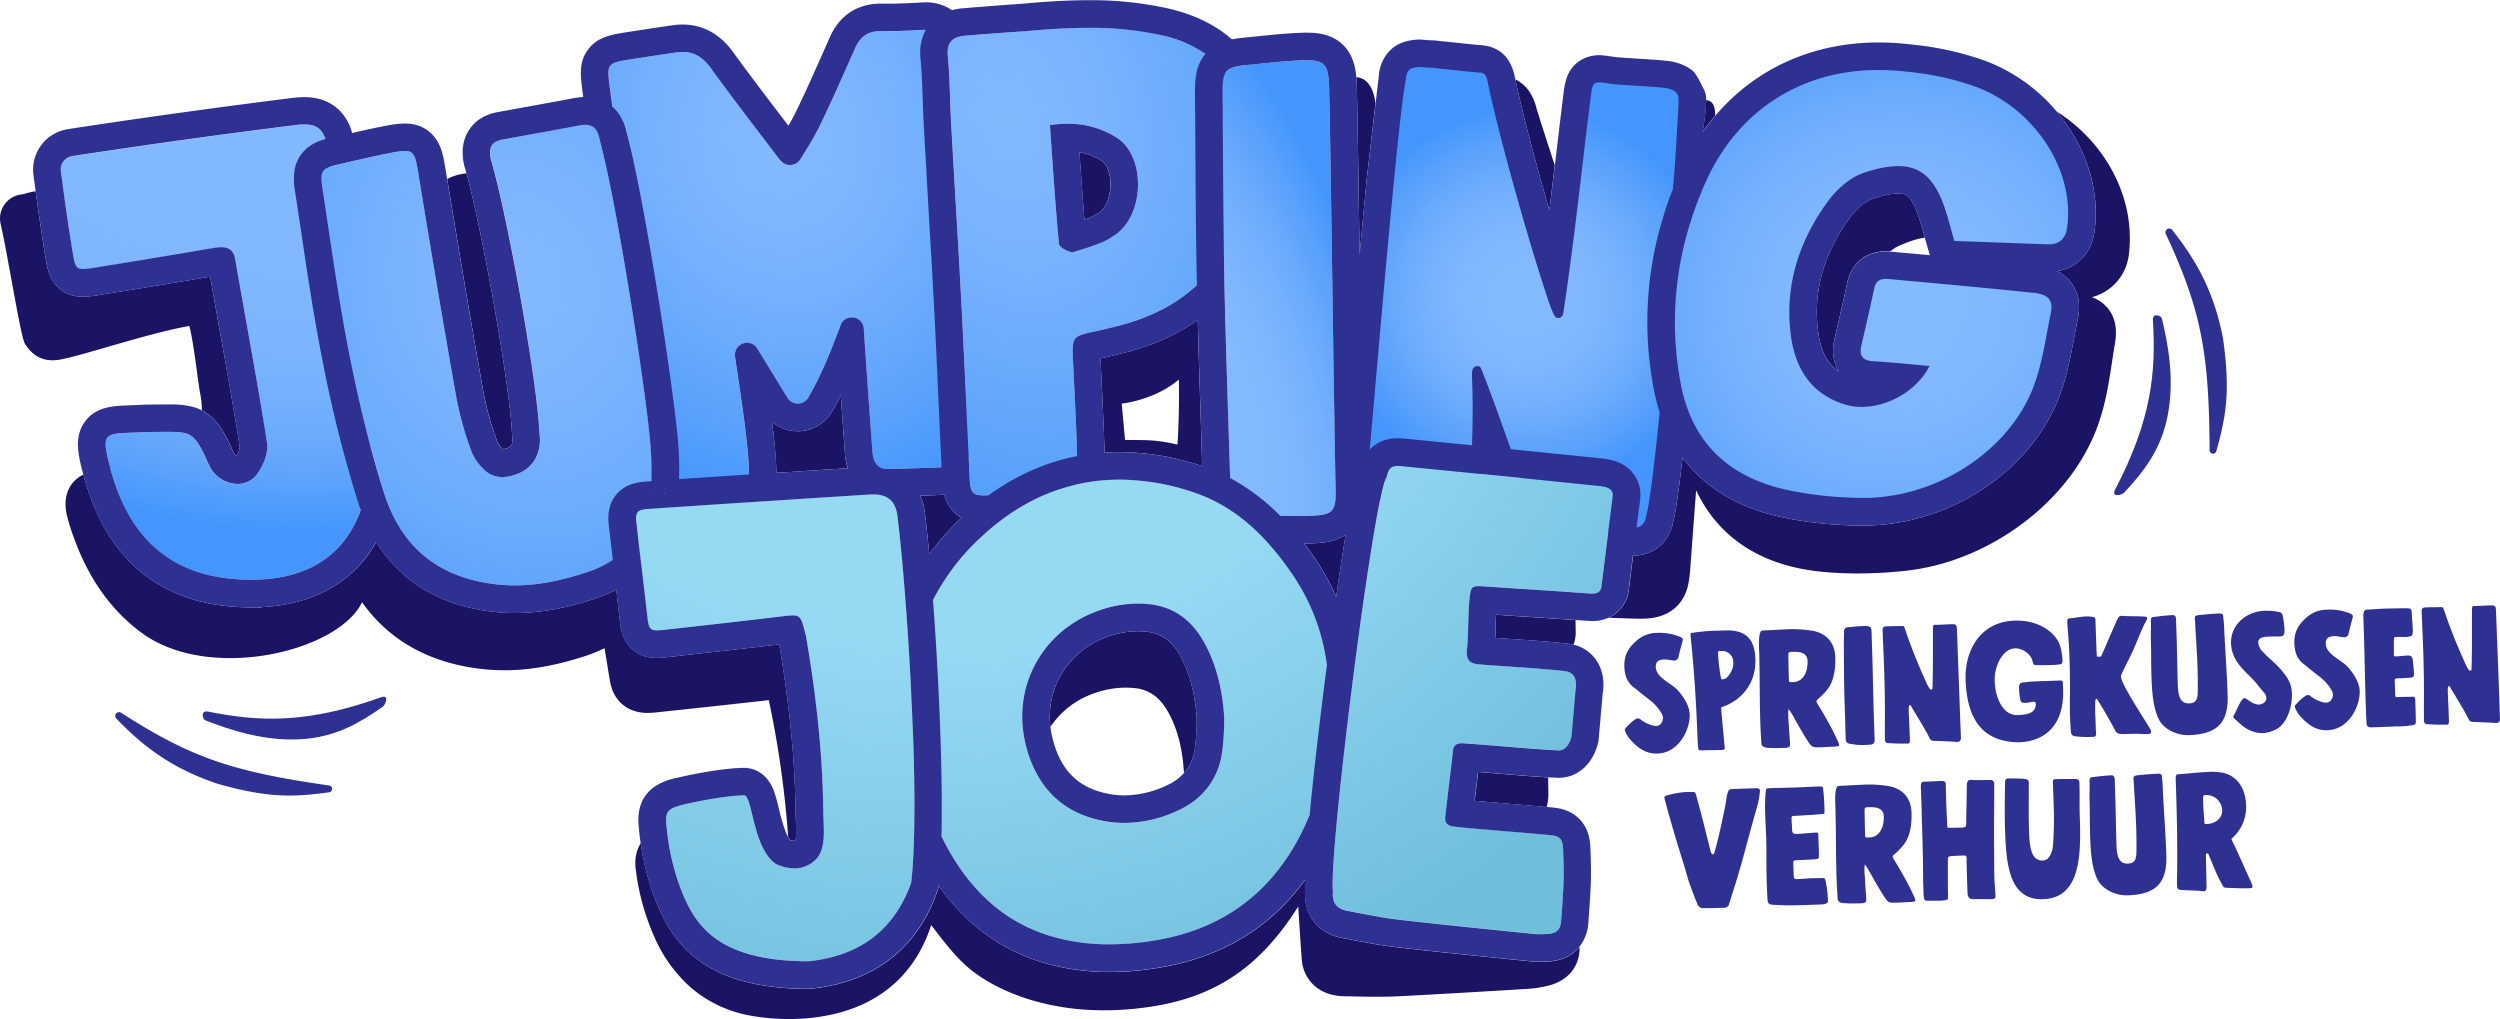 <svg xmlns="http://www.w3.org/2000/svg" xmlns:xlink="http://www.w3.org/1999/xlink" width="195px" height="79.5px" viewBox="0 0 1161.76 473.45"><defs><style>.cls-1{fill:#1b1464;}.cls-2{fill:url(#Light_blue_gradient);}.cls-3{fill:url(#radial-gradient);}.cls-4{fill:url(#radial-gradient-2);}.cls-5{fill:url(#radial-gradient-3);}.cls-6{fill:url(#radial-gradient-4);}.cls-7{fill:url(#radial-gradient-5);}.cls-8{fill:url(#radial-gradient-6);}.cls-9{fill:url(#radial-gradient-7);}.cls-10{fill:url(#radial-gradient-8);}.cls-11{fill:url(#radial-gradient-9);}.cls-12{fill:#2e3192;}</style><radialGradient id="Light_blue_gradient" cx="140.89" cy="-68.04" r="314.69" gradientUnits="userSpaceOnUse"><stop offset="0.2" stop-color="#83b9fd"/><stop offset="0.6" stop-color="#81b8fd"/><stop offset="0.74" stop-color="#7ab4fd"/><stop offset="0.84" stop-color="#6fadfd"/><stop offset="0.92" stop-color="#5ea4fc"/><stop offset="0.99" stop-color="#4898fc"/><stop offset="1" stop-color="#4596fc"/></radialGradient><radialGradient id="radial-gradient" cx="364.27" cy="64.23" r="175.61" gradientTransform="matrix(0.24, 0.97, -0.83, 0.21, 328.14, -302.35)" gradientUnits="userSpaceOnUse"><stop offset="0" stop-color="#83b9fd"/><stop offset="0.23" stop-color="#7eb6fd"/><stop offset="0.52" stop-color="#6eadfd"/><stop offset="0.84" stop-color="#559ffc"/><stop offset="1" stop-color="#4596fc"/></radialGradient><radialGradient id="radial-gradient-2" cx="241.61" cy="131.53" r="212.57" gradientTransform="translate(287.06 -130.75) rotate(75.02) scale(1 0.85)" gradientUnits="userSpaceOnUse"><stop offset="0" stop-color="#83b9fd"/><stop offset="0.23" stop-color="#7cb5fd"/><stop offset="0.56" stop-color="#69abfd"/><stop offset="0.94" stop-color="#4b99fc"/><stop offset="1" stop-color="#4596fc"/></radialGradient><radialGradient id="radial-gradient-3" cx="469.28" cy="55.49" r="233.52" gradientTransform="translate(386.46 -408.14) rotate(75.02) scale(1 0.72)" gradientUnits="userSpaceOnUse"><stop offset="0" stop-color="#83b9fd"/><stop offset="0.24" stop-color="#7ab4fd"/><stop offset="0.63" stop-color="#61a6fc"/><stop offset="1" stop-color="#4596fc"/></radialGradient><radialGradient id="radial-gradient-4" cx="569.1" cy="188.03" r="212.44" gradientTransform="matrix(0.26, 0.97, -0.35, 0.09, 487.14, -379.16)" gradientUnits="userSpaceOnUse"><stop offset="0.2" stop-color="#83b9fd"/><stop offset="0.38" stop-color="#7eb6fd"/><stop offset="0.62" stop-color="#6eadfd"/><stop offset="0.87" stop-color="#559ffc"/><stop offset="1" stop-color="#4596fc"/></radialGradient><radialGradient id="radial-gradient-5" cx="721.03" cy="130.6" r="88.2" gradientTransform="translate(0.59 -48.25) rotate(4.52)" gradientUnits="userSpaceOnUse"><stop offset="0.2" stop-color="#83b9fd"/><stop offset="0.39" stop-color="#7eb6fd"/><stop offset="0.61" stop-color="#6faefd"/><stop offset="0.85" stop-color="#57a0fc"/><stop offset="1" stop-color="#4596fc"/></radialGradient><radialGradient id="radial-gradient-6" cx="894.84" cy="113.78" r="148.43" gradientTransform="matrix(0.14, 0.99, -1.03, 0.15, 873.21, -761.97)" gradientUnits="userSpaceOnUse"><stop offset="0.2" stop-color="#83b9fd"/><stop offset="0.39" stop-color="#7eb6fd"/><stop offset="0.61" stop-color="#6faefd"/><stop offset="0.85" stop-color="#57a0fc"/><stop offset="1" stop-color="#4596fc"/></radialGradient><radialGradient id="radial-gradient-7" cx="433.38" cy="69.95" r="431.58" gradientUnits="userSpaceOnUse"><stop offset="0.54" stop-color="#95d9f3"/><stop offset="1" stop-color="#6ebedc"/></radialGradient><radialGradient id="radial-gradient-8" cx="429.27" cy="70.24" r="430.8" gradientUnits="userSpaceOnUse"><stop offset="0.53" stop-color="#95d9f3"/><stop offset="1" stop-color="#6ebedc"/></radialGradient><radialGradient id="radial-gradient-9" cx="434.33" cy="64.21" r="431.7" gradientUnits="userSpaceOnUse"><stop offset="0.54" stop-color="#95d9f3"/><stop offset="0.99" stop-color="#6ebedc"/></radialGradient></defs><title>Logo JumpingJoe type fc</title><g id="Layer_2" data-name="Layer 2"><g id="Joe_fc_type" data-name="Joe fc type"><g id="JJ_Type_outline" data-name="JJ Type outline"><path class="cls-1" d="M511.26,98.32c3.14-2.5,5-8.09,4.74-13.91-.26-5.1-2.15-8.57-3.76-9.6a28.14,28.14,0,0,0-10.62-4.14c.74,10.78,1.47,21.14,2.33,31.31A26,26,0,0,0,511.26,98.32Z"/><path class="cls-1" d="M625.36,248.35l-.24,1.45c-1.31,8-2.72,17.29-4.18,27.43a113.19,113.19,0,0,0-10.75-19.11q-2-2.94-4.14-5.67c1.18,0,2.33,0,3.47-.07C614.74,252.21,620.55,251.71,625.36,248.35Z"/><path class="cls-1" d="M558,195.19c-.48-15.23-1-30.82-1.39-46.63-10.18,7.27-22.35,12.53-36.69,15.9l-2.64.64c-1.62.4-3.29.82-5.07,1.19l-.79.17c0,.38,0,.76.05,1.13v.17c.16,3.51.33,7,.5,10.51.5,10.49,1,21.28,1.33,31.95,2.31-.16,4.65-.24,7-.24a121.51,121.51,0,0,1,38.36,6.55C558.46,209.38,558.23,202.21,558,195.19ZM547.18,206.5c-10.63-2.42-14.11-2-24.38-2.17l-1.53-16.85s15.5-1.65,26.55-11.23C548.16,192,547.18,206.5,547.18,206.5Z"/><path class="cls-1" d="M718.74,374.94c-6.62-.58-13.3-1.15-19.78-1.7l-13.39-1.14-.27,0c.22-1.84.45-3.75.68-5.63.31-2.62.63-5.28.93-7.81,3.38.26,7.18.57,11.12.9,7.46.62,15.11,1.25,21.43,1.63q0,3.54.06,7A22.29,22.29,0,0,1,718.74,374.94Z"/><path class="cls-1" d="M797.05,53.63q-2.59,3.06-5,6.36c-.27.37-.54.74-.79,1.12q.65-4.68,1.3-9.38c0-.09,0-.17.06-.28.07-1.28.15-2.58.2-3.93v-.24c0-.27,0-.55,0-.82h0C796.21,46.65,797.08,49.74,797.05,53.63Z"/><path class="cls-1" d="M894.49,110.39c-2.4.22-6.34,1.18-12.55,4a16.36,16.36,0,0,0-3.57,2.36c-12.23-.9-18.31,6.8-19.92,14.4-1.42,6.69-3,13.51-4.52,20.12-.48,2.13-1,4.25-1.47,6.39-1.6,7,.19,11.91,2.13,14.88-6.9-4.66-8.84-12-9.73-18.9-2.37-18.4,2.69-36.16,15-52.82,3-4,7.08-7.42,10.25-8.49,7.27-2.48,11.31-2.7,13.42-2.45,1.74.2,4.11.49,7.26,8.47a107.05,107.05,0,0,1,3.28,10.54C894.21,109.41,894.35,109.9,894.49,110.39Z"/><path class="cls-1" d="M722.49,76.74Q721.27,87.06,720,97.59c-1-3.54-2.06-7.17-3.09-10.84-4.86-17.27-9.67-35.61-12.73-49.95a16.83,16.83,0,0,1,6,4.92A24,24,0,0,1,714,50.17c.11.42.22.81.32,1.09l2,6.41Q719.48,67.33,722.49,76.74Z"/><path class="cls-1" d="M732.24,293.72a16.6,16.6,0,0,1-1,5.79,19.45,19.45,0,0,0-2.44-.45c-7.25-.89-17.91-1.61-27.32-2.25l-6.61-.45c.08-1.95.14-3.94.19-5.91,0-1.63.1-3.28.16-4.86l11.62.77c8.3.54,16.83,1.1,25.31,1.69v.37Z"/><path class="cls-1" d="M369.65,390.53a1.64,1.64,0,0,1-.62.09,6,6,0,0,1-1.77-.32,10.17,10.17,0,0,1-1-1.51,463,463,0,0,0-9-63.53c-17,1.92-34.6,3.83-52.36,5.7a37.9,37.9,0,0,1-4,.24c-7.35,0-11.56-3.37-13.81-6.21-2.62-3.31-3.38-6.9-3.89-10-.74-4.59-1.5-9.24-2.26-13.9a65.65,65.65,0,0,1-9.28,3.78c-13.76,4.44-25.59,6.5-37.25,6.5a95.58,95.58,0,0,1-10.71-.6C208.2,309,194.88,304,184.05,296a71.15,71.15,0,0,1-15.8-16.25c-11,23-71,37.37-102.45,14.22-13.68-10.06-24.4-24.62-31.39-44h0v0A84.82,84.82,0,0,1,31,239c-.41-2-1.68-8.23,2-13.65a14.51,14.51,0,0,1,5.77-4.92c0,.21.11.41.16.62,5.35,20,14.66,35.29,27.68,45.55s29.93,15.55,50,15.55l1.66,0,.61,0c.89,0,1.79,0,2.69,0,0,0,.11-.05.16-.14,18.93-1,34.21-7.54,45-19.09a50.49,50.49,0,0,0,6.23-8c.27-.41.53-.83.79-1.25.38-.62.75-1.25,1.11-1.88a66.51,66.51,0,0,0,14.81,16.91c10.38,8.37,23.45,13.56,38.87,15.42a90.66,90.66,0,0,0,10.7.64c11.69,0,23.66-2.17,37.64-6.82a66.78,66.78,0,0,0,9.51-4q.86,7.32,1.69,14.6c.38,3.27,1,7.05,3.49,10.54,2.15,3,6.25,6.55,13.64,6.55a36.94,36.94,0,0,0,4.08-.26c17.91-2,35.68-4,52.85-6,4.86,28.63,7.35,54.27,7.59,78.33,0,1.32.07,2.7.13,4C370,384,370.16,388.66,369.65,390.53Z"/><path class="cls-1" d="M237.47,207a6.21,6.21,0,0,1-3.79,1.62,10.48,10.48,0,0,1-2.75-3.94,138.52,138.52,0,0,1-6.22-22.33c-5.77-32.15-11.29-65.3-16.89-99.24a22.58,22.58,0,0,1,6.79-2.33l2.15-.39c7.63,27.9,20.23,99.23,21.16,120.67l0,.64.09.63C238.35,204.46,238.14,206.16,237.47,207Z"/><path class="cls-1" d="M734,439.91c.32,9-5.4,16-15.07,18.18a53.33,53.33,0,0,1-8.5,1.31l-10.72.65c-16.49,1-33.53,2-50.34,2.85-2.79.14-5.79.2-9.14.2-3.59,0-7.16-.07-10.61-.14l-4.83-.09c-5.53-.09-10.13-1.65-13.66-4.63a18,18,0,0,1-6.23-12.86c-.58-8-1.11-16.13-1.59-24.24-17.79,28.24-38.54,42-68.41,46.56-42.37,6.51-72.22-6.88-85.77-18.85-5.91-5.23-11.22-12.34-16.4-19.05-.28.86-.57,1.71-.88,2.56-8.76,24.06-28.19,38.08-56.2,40.69-2.92.27-5.92.4-8.93.4A100.36,100.36,0,0,1,349.5,472a58,58,0,0,1-28.25-13,66.66,66.66,0,0,1-17-23.32,109.52,109.52,0,0,1-8.8-31.64c-.74-5.58.59-9.57,2.34-12.3a117.07,117.07,0,0,0,6.79,26.36c8,20.37,22.63,41.21,70.91,41.34h.66l.65-.07c29-2.9,49.26-18.42,58.67-44.89l.47-1.33.17-1.41c0-.12,0-.23,0-.35,12.75,18.11,29.3,30.21,49.31,36.05a108.26,108.26,0,0,0,30.22,4.18,139.78,139.78,0,0,0,24.3-2.23c28.31-4.95,50.62-18.57,66.5-40.56,0,2.25,0,4.18.07,5.72-.42,10.93,6.27,19.21,17.34,21.27l4.88.93c6.49,1.24,13.2,2.53,20.09,3.32,17.2,2,34.68,3.76,51.58,5.48l11,1.12a40.62,40.62,0,0,0,4.22.2c1.41,0,2.88-.06,4.6-.18C726.11,446.22,730.88,443.8,734,439.91Z"/><path class="cls-1" d="M111.43,207.57a10.65,10.65,0,0,1-1.64,4.23,3.26,3.26,0,0,1-1-1.14c-.39-.68-.83-1.67-1.29-2.72s-1.08-2.43-1.78-3.79c-2.49-4.78-5.36-9.7-10.67-12.9-.41-.24-.82-.47-1.23-.68a43.62,43.62,0,0,0-.87-8.18c-1.34-7.93-2.91-23-4.94-31-19.19,3.24-53.24,15-61.6,15.84-8.84.93-12.78-4.45-14.79-7.52S4.21,121.6.45,104.68l-.18-.81a11.24,11.24,0,0,1,9.3-13.55c3-.45,3.2-1,7-1.53,1.31,9.52,2.81,20,4.54,30.55.6,3.62,1.16,7,2.94,10.23s5.87,8.2,14.56,8.2a49.52,49.52,0,0,0,7.69-.82c15.53-2.47,32.37-5.26,51.37-8.49,1.4,8,2.84,16,4.23,23.84C105.18,170.48,108.55,189.27,111.43,207.57Z"/><path class="cls-1" d="M972.11,138a17.13,17.13,0,0,1,7.22,4.94c3.5,4.14,4.69,9.66,3.52,16.4-.48,2.78-.9,5.55-1.34,8.48-1.57,10.33-3.19,21-7.36,31.75l0,.06a93.32,93.32,0,0,1-14.52,24.65,110.85,110.85,0,0,1-21,19.83,116.13,116.13,0,0,1-25.39,14.05,105.62,105.62,0,0,1-28.11,7.05h0a213.44,213.44,0,0,1-21.9,1.18,170.35,170.35,0,0,1-17.23-.85c-27.69-2.86-47.42-15.8-57.81-37.79-.92,12.1-1.81,24-2.68,35.91-.46,6.34-1.17,12-5.17,16.76-5.85,7-14.62,7-18.36,7-1.06,0-2.27,0-3.81-.08l-2.34-.08-8.32-.27a16.15,16.15,0,0,0,9.44-13.18l.69-5.54q.63-5.07,1.27-10.23A18.26,18.26,0,0,0,772,253a19.33,19.33,0,0,0,5.53-10.7c.71-2.6,1.87-8.54,3.89-25.79.16-1.31.31-2.66.46-4,10.15,13.66,25.23,23,44.73,27.41a164.57,164.57,0,0,0,16.94,2.89,198.08,198.08,0,0,0,21.66,1.36A101.82,101.82,0,0,0,919,228.72c16.49-10.22,29.49-24.81,36.58-41.07v-.05c4.47-10.38,6.43-20.87,8.34-31,.54-2.88,1.05-5.6,1.61-8.31,1.37-6.56.43-12.17-2.81-16.68a18.61,18.61,0,0,0-6.78-5.72c9.24-1.48,15.82-8.18,17.29-18,2.36-15.58-1.51-32.36-10.88-47.19a79.46,79.46,0,0,0-6.62-9,75.47,75.47,0,0,1,20.51,19.13c10.33,14.1,15,30.77,13.09,46.93A23.13,23.13,0,0,1,972.11,138Z"/><path class="cls-1" d="M508.69,322A43.38,43.38,0,0,1,523,319.46c1.27,0,2.56.06,3.83.18a18.13,18.13,0,0,1,10.37,4.07c2.8,2.34,5.22,5.78,7.4,10.51,3,6.6,4.83,14.21,5.48,23.26l.12,1.65a20.93,20.93,0,0,0,4.67-9.28c1.06-4.56,1.35-14.16,1.25-16.44-.7-9.59-2.54-17.63-5.62-24.59-3.27-7.38-7.69-14.35-17.91-15.39a38,38,0,0,0-3.85-.19,41.82,41.82,0,0,0-14.34,2.65,40.54,40.54,0,0,0-21.81,18.37,39,39,0,0,0-4.44,23.42A40,40,0,0,1,508.69,322Z"/><path class="cls-1" d="M446.82,240.52a124.08,124.08,0,0,0-15,16.83c-.67-7.19-1.35-13.59-2-18.92a28.65,28.65,0,0,0-2.12-8.17q5.52-.19,11.13-.44a17.79,17.79,0,0,0,3.16,6.51A16,16,0,0,0,446.82,240.52Z"/><path class="cls-1" d="M360.78,224.6c0,.13,0,.25,0,.37h0C360.77,224.85,360.77,224.73,360.78,224.6Z"/><path class="cls-1" d="M393.93,217.49l-33.1,2.13a233.44,233.44,0,0,0-2.11-23.75,18.47,18.47,0,0,0,28-4.79q2.12-3.66,4-7.34c.66,9.48,1.31,18.4,1.94,26.88A27.91,27.91,0,0,0,393.93,217.49Z"/><path class="cls-1" d="M639.19,48v0Q637.06,66.3,635,84.23v.12c-1,10.31-2.08,21.76-3.19,34-.48-32.4-.94-63-1.25-76.89,0-1.93-.11-3.84-.28-5.71C633.16,35.94,638,37.9,639.19,48Z"/><g id="Layer_31" data-name="Layer 31"><path class="cls-2" d="M28.27,79.57a6.24,6.24,0,0,1,5.15-7c1.46-.24,2.8-.46,4.14-.66q49.92-7.58,100-13.84C147,56.91,150.72,59.54,152,68.47c5.91,39.93,12.39,79,18.16,117.54,2.31,15.43,3,30.84-.9,45.61-6.54,24.4-24.06,37.26-51.18,37.67-35.31.49-57.42-16.44-66.83-51.57-4.69-17.66-2.7-16.12,13.46-16.89,4.45-.21,8.92-.21,13.38-.22,10,0,11.83,1,16.21,9.44,1.19,2.3,2,4.72,3.33,7,5.06,8.84,16.59,10.7,22.12,2.86,2.78-3.94,5-9.53,4.31-14.21-4.44-28.23-9.84-56.6-14.8-85.26-1-5.67-5-6.09-10.17-5.19q-27.33,4.67-54.8,9.08c-8.93,1.42-9.19,1.2-10.55-7C31.76,105,30,92.72,28.27,79.57Z"/><path class="cls-3" d="M390.6,151.07c-4.26,11.33-8.68,22.68-15,33.61a5.64,5.64,0,0,1-9.69.12c-4.81-7.85-9.45-15.4-14-22.83a5.63,5.63,0,0,0-10.36,3.77c4.25,29.16,10.42,66,3.19,66.76-6.52.72-18.48.46-25,1.06-9,.82-10.45.1-11.72-8.8-2.62-18.32-4.9-36.87-7.4-55.66-5.49-41.24-11.23-83.66-17.08-127.78-1.59-12-1.65-12.09,10.33-13.95,6.93-1.07,13.86-2.17,20.8-3.13,6.56-.91,11.46,1.46,15.65,7.23,10.38,14.34,21.12,28.22,31.65,42.06a12.36,12.36,0,0,0,1.49,1.61A5.61,5.61,0,0,0,372,73.87c3.21-5.21,6.28-10.12,8.85-15.34,5.78-11.77,11.07-24,16.56-36.29,2.39-5.35,6.13-8,11.94-7.86,6.52.12,13.06-.16,19.57-.55,6-.37,8.91,2.18,9.33,8.69C442.46,88,446.55,149.25,450.58,208c.41,6.08-2,8.52-7.36,8.78q-15.25.72-30.56,1.07c-5.41.12-7-3.83-7.3-8.21q-2.07-27.94-4-56.7l0-.26A5.57,5.57,0,0,0,390.6,151.07Z"/><path class="cls-4" d="M302.34,207.12a125.27,125.27,0,0,1-.1,22.34c-2,18.31-11.82,30.46-29.39,36.3-13.71,4.56-27.79,7.42-42.77,5.62-25.77-3.11-43.34-16.58-51.59-42.32a581.16,581.16,0,0,1-15.87-63c-5.18-25.85-8.74-52.27-12.86-79.07-1.16-7.5-.2-8.92,7.5-10.66,8.26-1.87,16.49-3.86,24.8-5.44,9.77-1.85,10.58-1.19,12.22,8.81,5.91,35.82,11.7,70.75,17.83,105a153.36,153.36,0,0,0,6.77,24.4c2,5.64,8.06,13.05,14.83,12.49,12-1,18.73-9,17-21-1.06-24.33-15-101.47-22.61-127-.95-5,.23-8,5.46-8.93,11.9-2.15,23.8-4.28,35.68-6.52,5.63-1.06,8.49.74,9.51,6.85C286.71,93.5,300.71,184.5,302.34,207.12Z"/><path class="cls-5" d="M476.83,14.33c21-1.88,42-2.81,62.84,1.91,24.55,5.56,37.06,20.37,39.13,45.86,1.65,20.08-.3,39.25-11,56.22-12.11,19.14-30,28.8-50.77,33.68-2.48.58-4.94,1.24-7.42,1.76-11.5,2.42-11.45,2.45-10.89,14.59.73,15.89,1.61,31.58,1.94,47.11.22,10.27-1.43,11.6-11.58,12.35-9.68.71-19.37,1.45-29.05,2.13-7.6.53-9-.39-9.4-7.93-1.31-25.48-2.28-51.45-3.66-78-1.46-28-3.27-56.61-4.91-86.08-.59-10.48-.58-21.12-1.57-31.78-.66-7,2.57-9.18,8.14-9.65C458,15.71,467.42,15,476.83,14.33ZM487.91,58c1.36,19.25,2.49,37.44,4.23,55.29.15,1.54,5,4.25,6.87,3.67,7-2.2,14.65-4.19,20.24-8.68C532.19,98,531.91,72.23,519.12,64,510,58.17,499.77,56.33,487.91,58Z"/><path class="cls-6" d="M620.68,227.2c.24,10.26-1.18,12.05-11.56,12.38-9.67.31-19.34-.18-29-.53-5.74-.2-8.09-3.51-8.25-9.29-.93-32.8-2.2-66.33-2.93-100.91-.58-27.61-.54-55.89-.83-84.94-.11-11.2,1.12-12.81,11.51-13.8,8-.76,15.89-1.73,23.86-2.1,12.36-.59,13.93,1.08,14.22,13.71C618.43,74.28,620,197.7,620.68,227.2Z"/><path class="cls-7" d="M688.88,235.23c-1,4.25-9.76,2.77-13.85,2.44-1.16-.09-25.38-3.18-34.95-4.81-4.64-.66-6.19-3.43-5.91-6.93l0-.3c1.6-12.8,13.35-168.81,17.64-189.85.37-4.67,1.92-5.72,6.64-5.94l4.09.32a41.27,41.27,0,0,1,5.84.46c4.08.33,9.61,1.06,17.78,1.7,2.63.21,5,.35,5.85,4.24C700,73.61,719.65,140.67,722.52,145.3c.51.93.24,1.33,1.41,1.42,1.75.14,1.4-.09,1.49-1.26,5.11-34.85,9.24-68,13.44-102.62.71-5.23,1.63-6.23,5.42-5.93,1.46.12,4.36.64,6.69.82,4.67.37,14,.82,20.17,1.3,5.84.46,9.9,1.08,9.78,6.36-.33,7.9-.84,14.33-1.57,23.67,1.87,41.11-9.53,163.6-12.85,172.51-.28,3.5-2.56,6.26-6.64,5.94-4.73.29-32.41-2.65-42-6.55-3.48-.57-6-1.94-6.93-5.25-4.29-13.31-23.52-64.39-24.24-64.39C683.11,171.33,690.59,228.86,688.88,235.23Z"/><g id="G"><path class="cls-8" d="M904.88,115c-2.09-6.93-6.24-13.3-8.42-18.76C890.3,80.8,887.08,80,865.82,87.4c-6.3,2.18-9.45,4.56-13.4,10-13.93,19-19,35.11-16.09,57.06,2,15,7,24,23,29.11,14.29,4.52,27.06,2.06,34.08-11.88-8.68-.73-14.7-.7-23.36-1.15-5.34-.27-9.82-7.35-8.81-11.87,2-8.88,5-17.1,6.9-26,.78-3.75,5.93-6.44,9.57-6.13,22.23,1.93,45.48,5,67.79,7.28,7.33.74,12.79,5.11,11.49,11.49-2.51,12.36-3,26.51-8,38.3-12.44,28.88-48.29,53.75-81.19,53.61a190.6,190.6,0,0,1-37.92-4.21c-26.79-6-45.75-25.55-50.94-52.09-6-30.93-4-65.2,9.58-96.12,15.89-36.29,51.74-59.08,92.68-55.53,12.16,1,28.16,2.67,39.45,6.89,27.74,10.54,46.68,44.23,42.89,70.08-.68,4.71-5.48,10.89-11.11,10.73C937.76,116.46,918.93,115.35,904.88,115Z"/></g><g id="JO"><path class="cls-9" d="M617.29,319.24c.53,24.79-2,47.31-12.73,68.22-14,27.47-36.24,44-66.79,49.3-16.35,2.86-32.66,3.05-48.73-1.63-20.86-6.08-35.81-19.46-46.75-37.81-8.72-14.62-13.62-30.58-16.5-47.29-2.2-12.73-3.62-25.52-2.06-38.47,2.94-24.56,14.16-45.25,32.32-62.16,28.12-26.27,62-33,98.71-20.69,19.53,6.5,33.55,20.41,44.92,36.73A95.18,95.18,0,0,1,617.29,319.24Zm-48.43,13.37c-.73-10-2.6-19.71-6.7-29-5.47-12.38-13.78-21.47-28.31-22.95A53.27,53.27,0,0,0,510,283.86c-25.59,9.33-39.61,34.94-33.57,61.1,4.25,18.48,15,31.49,34,36,12.93,3,25.66,1,37.64-4.7,10-4.77,16.68-12.73,19.19-23.46C568.81,346.24,569,334.8,568.86,332.61Z"/><path class="cls-10" d="M423.41,410.17c-8,22.47-24.56,34.11-47.89,36.44-41.76-.11-52.49-16.51-59-33.21a110.63,110.63,0,0,1-6.9-30.94c-.48-5.53,1.21-6.93,7.59-8.58,8.61-2,20.47-4.21,28.57-4.38,4,0,4,25,15,32,9,4,15.61,1.13,19-3,4.19-5.1,2.84-14.63,2.78-20.95-.28-27.24-3.31-54.43-8-81.78-.14-.83-.42-1.64-.63-2.47-2.06-8-2.25-8-10.59-7q-27.68,3.29-55.41,6.32c-5.62.62-6.46-.09-7.09-5.58q-2.55-22-5.15-44.24c-.59-5.08.42-6.1,5.67-6.45q51.74-3.48,103.23-6.73c7.7-.48,11.7,2.81,12.52,10.29C421.76,277.5,427.76,374.5,423.41,410.17Z"/></g><g id="E_bg" data-name="E bg"><path class="cls-11" d="M644.22,221.81c1.14-5,2.48-5.76,7.62-5.25q45.3,4.47,90.69,9.12a22.37,22.37,0,0,1,3.83.65c2.2.62,3.42,2,3.09,4.44-1.82,13.92-3.51,27.75-5.22,41.5-.34,2.74-2,3.66-4.79,3.46-16.69-1.19-33.38-2.23-50-3.36-5.25-.35-5.83,0-6.42,5-.79,6.73-.55,17.45-1.24,24.15-.49,4.77.85,6.68,5.75,7.08,10.58.88,29.25,1.85,39.8,3.13,6.79.83,4.87,8.68,4.87,8.68l-1.91,21.83s-1.39,6.49-6,6.32c-11.16-.48-30.28-2.36-41.41-3.08-1.05-.07-2.1-.18-3.15-.24-2.61-.15-4.24.86-4.53,3.61-.86,8.18-2.69,22.34-3.57,30.49-.31,2.92,1.19,4.25,3.83,4.58,3,.38,6,.64,9.07.9,11.9,1,23.8,2,35.7,3.07,4.74.43,6,1.83,6.19,6.74s.36,9.73.2,14.58c-.2,6.21-.68,12.41-1.14,18.61-.28,3.94-2.15,5.75-6.15,6a37,37,0,0,1-6.57,0c-20.8-2.12-41.61-4.18-62.38-6.57-8.08-.94-16.08-2.63-24.09-4.12-4.94-.92-7.29-3.63-6.85-8.8C617.32,394.62,638.77,228.29,644.22,221.81Z"/></g></g><g id="Type_caption" data-name="Type caption"><g id="springkussen"><path class="cls-12" d="M785.2,331.83c-.18-5.22-4.65-10.29-6.11-11.73-3-2.94-9.48-5.44-9.64-10.2-.1-2.8,1.51-3.48,4.32-3.58.78,0,3.46.58,4.24.55a2,2,0,0,0,2-1.71c.54-2.36,1.16-4.8,1.86-7.16a3.3,3.3,0,0,0,.13-.79c0-.62-.43-1-1.22-1.36A25.72,25.72,0,0,0,770.06,294a14.5,14.5,0,0,0-8.79,3c-3.57,2.93-6.64,6.48-6.43,12.56.14,4.05,1.2,7.45,4.48,9.83.72.52,1.37,1.12,2.09,1.72l6,4.71a21.2,21.2,0,0,1,5,6.15,3.54,3.54,0,0,1,.37,1.47A4.45,4.45,0,0,1,772,336a3,3,0,0,1-2.46,1.26,5.06,5.06,0,0,1-1.09-.12,15.48,15.48,0,0,1-6-2.84,2,2,0,0,0-1.42-.57,2.15,2.15,0,0,0-.85.26,24.28,24.28,0,0,0-4.92,4.47.88.88,0,0,0-.21.63c0,.16,0,.23.09.31a13,13,0,0,0,2,3.68c3.57,4,7.28,7.23,13.2,7C780.13,349.73,785.45,339,785.2,331.83Z"/><path class="cls-12" d="M801.51,292.86l-3.81.13a85.54,85.54,0,0,0-10.9.93c-.62.1-1.25,0-1.21,1v.23c1.52,14.47,2.61,30,3.15,45.48.08,2.26.16,4.6.39,6.62.13,1.55.51,1.31,2,1.33,3.19-.11,6.32-.06,9.36-.17.7,0,1-.42,1-1.13,0-.31-.1-.69-.11-1-.39-4.59-.87-9.18-1.26-13.84-.11-.7-.25-2.49-.27-3.2,0-1,.52-.72,1.67-1.22,8.31-3.42,14.61-10.9,14.22-22C815.38,296.51,811,292.53,801.51,292.86Zm2,20.61a4,4,0,0,1-3,2.14c-.38,0-.7-.13-.71-.37s-.19-.85-.19-1a85.17,85.17,0,0,1-1.25-11.12c0-.55.21-.63,1-.66l.47,0a5.16,5.16,0,0,1,5.65,5.27A9.16,9.16,0,0,1,803.56,313.47Z"/><path class="cls-12" d="M854.06,344.33c-.42-.84-.84-1.76-1.27-2.68-2.44-5.15-5.84-10.8-8.32-14.93a1.54,1.54,0,0,1-.34-.85,1.23,1.23,0,0,1,.58-1,30,30,0,0,0,4.15-4.21c3.15-3.62,4.2-9.28,4-15.36-.25-7.32-4.6-11.15-10.57-12.27a54.06,54.06,0,0,0-11.81-.68c-4,.14-7.33.41-11.46.56-1.79.06-1.68,5.52-1.58,8.17.4,11.53.19,23.41.6,35.18.11,3,.29,6,.47,9,.13,1.63,1.4,2.06,3,2.15a66.66,66.66,0,0,0,7.1.07l.78,0c1.41-.05,2.49-.24,2.44-1.64-.1-2.89-.43-5.84-.54-8.88-.05-1.33-.25-2.57-.29-3.9,0-.07,0-.23,0-.46,0-1,0-3.12.2-3.13a31.74,31.74,0,0,1,1.82,2.74c1.91,3.45,5.57,10,7.79,13.16,1.31,1.75,2.1,1.87,3.89,1.81l1.33,0c1.87-.07,3.58-.21,6-.29,2-.07,2.64-.25,2.62-.8A6.3,6.3,0,0,0,854.06,344.33ZM833.2,316.89l-1,0c-.85,0-.86-.12-.91-1.68-.11-3.12-.2-7.8-.23-10.92,0-1.41.42-1.42,1.82-1.47h.39c3.67-.13,6.58.7,6.71,4.21C840.13,312,838.19,316.71,833.2,316.89Z"/><path class="cls-12" d="M870.82,334.31c-.41-14.12-.56-25.19-1.05-39,0-.7,0-1.25-.06-1.8-.08-2.26-.41-2.79-3.76-2.67-2.81.09-4.36.3-7.16.56a1.83,1.83,0,0,0-1.88,2.09c0,2.27-.09,4-.08,6.48.12,10.38,0,16.39.38,26.76.2,5.77.31,11.07.51,16.84a1.94,1.94,0,0,0,1.55,1.9,31,31,0,0,0,8.37.57c2.26-.08,3.59-.13,3.51-2.39Z"/><path class="cls-12" d="M911,336.49c-.14-4.05-.27-7.64-.39-11.15-.31-8.81-.66-16.6-1-27.67-.09-2.49-.15-4.21-.3-6.31-.13-1.4-1.22-1.44-2.78-1.38s-4.13.22-5.38.26c-.62,0-1.4,0-1.8,0-1,0-1.08.35-1.1,1.75-.07,9.29.08,18.18-.21,27.56,0,.31-.13.78-.6.8a.91.91,0,0,1-.72-.44,18.37,18.37,0,0,1-2-3.83,248.45,248.45,0,0,1-9.59-24.26c-.35-1-.59-1.07-1.29-1-2.18.07-3.66.05-4.75.09a9.8,9.8,0,0,0-1.56.05l-1.1,0c-1.24.2-1.62.52-1.57,1.77.2,5.85.48,11.53.67,17.07.31,8.89.46,17.54.37,26.13-.06,3,.06,4.14,0,7.57v.08a1.6,1.6,0,0,0,1.78,1.66c2.58.14,4.92.29,7.81.19.31,0,.55.06.86.05,1.09,0,1.22-.75,1.18-1.84l-.11-3.19v-.08c-.16-4.37-.3-6.23-.44-10.21,0-1.32,0-2.57.46-2.59.15,0,.39,0,.47.14,1,1.91,7,11.38,8.81,15.3a2,2,0,0,0,2,1.18c2.66.06,4.77.15,7.43.29,1.17,0,2.27.23,3.52.19a1.58,1.58,0,0,0,1.57-1.78C911.18,340.62,911.11,338.52,911,336.49Z"/><path class="cls-12" d="M958.73,320.39l-.11-3.12a1,1,0,0,0-1.21-1.13l-9.51.33a75,75,0,0,0-7.87.59c-1.78.22-1.82,1.31-1.75,3.26a30,30,0,0,0,.54,4.59c.22,1.55,1.08,1.67,2.64,1.62s2-.46,3.57-.51c.62,0,.94.2,1,.74.16,4.37-3.4,5.27-8.55,5.45-6.39.23-10.25-7.44-10.54-15.86-.24-6.71,3.61-15,9.46-15.16,3.35-.12,7.59,2.7,8.18,6.19.38,2,1.3,1.59,2.86,1.62,2.5,0,3.83,0,6.09-.06s4.59-.24,4.73-.87a6.16,6.16,0,0,0,.18-1.64,30.54,30.54,0,0,0-.82-5.36c-1.56-6.89-9.9-13.16-21.52-12.75-16.29.57-23.14,14.47-22.69,27.41.62,17.61,7.17,28.63,24.12,29.13l.63,0C951.68,344.36,959.25,335.43,958.73,320.39Z"/><path class="cls-12" d="M998.79,338c-3.08-5.28-13-20-13.16-23.73a1.84,1.84,0,0,1,.2-.87c1.88-4.36,3.58-7.07,5.46-11.35,2.17-4.84,3.37-8.47,5.71-13a5.27,5.27,0,0,0,.79-2c0-.39-.49-.61-1.74-.64-3.21-.2-6.64-.08-9.77-.29-.15,0-.23-.06-.31-.06a2,2,0,0,0-1.83,1.31c-.44.8-2.53,5.63-2.9,6.42-1.3,2.94-3,7.06-4.33,10-.22.48-.42,1.26-1,1.28l-.93,0c-.32,0-.55-.06-.55-.14-.17-2.34-.22-3.89-.33-6.93l-.15-4.37-.11-3.2-.08-2.41c0-1.09-.36-1.24-1.3-1.44a13.77,13.77,0,0,0-3.13-.2c-2.5.08-5.21.72-7.7.89-.93,0-1,1-.94,2.06v.39c.42,5.29.83,10.12,1,15.65.25,7.1.26,14.28.19,21.23,0,2.49,0,4.91.11,7.41.06,1.87.2,3.74.35,5.76.14,1.56.7,2.16,2.27,2.34a48.61,48.61,0,0,0,8.28.18c1.09,0,1.22-.82,1.18-1.83,0-.32-.1-.7-.11-1l-.22-6.32a70.59,70.59,0,0,1,0-8c0-.08.3-.48.53-.49s.24.15.32.22c2.65,4.2,5.89,9.87,8.31,14.39a2.57,2.57,0,0,0,2,1.64c2.19.24,6-.05,8.2,0,1.79,0,3.36.2,5.15.13.86,0,1.39-.44,1.37-1.14A4.32,4.32,0,0,0,998.79,338Z"/><path class="cls-12" d="M1035.19,322.56c-.33-9.52-1-18.93-1.56-29.06a61.08,61.08,0,0,0-.58-7.63c-.1-.86-1.12-.9-2.06-.87-2.33.09-6.61.47-9,.71-1.79.22-2.09.54-2.05,1.63,0,.47.11,1.09.14,1.87.28,5.92.85,13.16,1.1,20.33.12,3.43.17,7.1.14,10.69,0,4-.25,6.41-4.07,6.54-4.36.16-5.05-4-5.21-8.63-.23-6.55-.35-16.54-.59-23.48l-.24-6.78c-.05-1.56-.39-2.17-1.71-2.13-2.57.09-6,.53-8.56.85-1.24.12-1.46.6-1.42,1.77v.08c.11,3-.09,6.16,0,9.05.17,4.83.08,11.39.29,17.24.25,7.17.79,13.63,3.16,18.93,2,4.69,8.16,8.07,14.4,7.85C1031.16,341,1035.63,335.11,1035.19,322.56Z"/><path class="cls-12" d="M1065.07,322.14c-.16-4.52-1.89-7.2-4.58-10.46s-5.89-5.57-8.81-8.74a6.86,6.86,0,0,1-2.26-4.3c-.09-2.49,2.25-2.81,4.82-2.9l2.26-.08c1,0,2,0,3.12,0,1.87-.06,2.06-1.24,2-3.27a38.91,38.91,0,0,0-.94-6.75,1.75,1.75,0,0,0-1.37-1.28,29.61,29.61,0,0,0-7-.62c-7.95.28-14.4,5.66-15.4,12.64a11.55,11.55,0,0,0-.15,2.34c.34,9.67,7.81,13.55,12.06,19.1,1,1.29,2.12,2.58,3.18,3.87a4,4,0,0,1,1.18,2.45c.07,2-1.77,3.11-3.48,3.17-2,.07-4-1.42-5.47-2.39a2,2,0,0,0-1.27-.58c-.39,0-.77.42-1.44,1.3-1.12,1.52-2.48,5-3.43,6.68-.15.32-.3.48-.29.71s.18.54.58.84c1.2,1.05,2.26,2.11,3.46,3.08a14.79,14.79,0,0,0,9.73,3.64,15.3,15.3,0,0,0,6.87-2.19c4-2.56,6-8.33,6.49-12.87A24.91,24.91,0,0,0,1065.07,322.14Z"/><path class="cls-12" d="M1096.55,321c-.18-5.22-4.65-10.3-6.11-11.73-3-2.94-9.47-5.44-9.64-10.2-.1-2.81,1.52-3.49,4.32-3.58.78,0,3.46.58,4.24.55a2,2,0,0,0,2.05-1.71c.54-2.36,1.15-4.8,1.85-7.17a3.16,3.16,0,0,0,.13-.78c0-.63-.42-1-1.22-1.37a25.48,25.48,0,0,0-10.75-1.8,14.47,14.47,0,0,0-8.8,3c-3.56,2.93-6.64,6.47-6.43,12.55.14,4.06,1.2,7.45,4.48,9.84.72.52,1.37,1.12,2.09,1.72l6,4.71a21,21,0,0,1,5,6.14,3.76,3.76,0,0,1,.36,1.47,4.39,4.39,0,0,1-.77,2.53,2.94,2.94,0,0,1-2.45,1.25,5.13,5.13,0,0,1-1.1-.11,15.48,15.48,0,0,1-6-2.84,1.91,1.91,0,0,0-1.42-.57,2,2,0,0,0-.85.26,24.53,24.53,0,0,0-4.92,4.46.9.9,0,0,0-.21.64c0,.15,0,.23.09.31a13.07,13.07,0,0,0,2,3.67c3.58,4,7.28,7.24,13.2,7C1091.48,338.85,1096.8,328.13,1096.55,321Z"/><path class="cls-12" d="M1122.65,335.11c-.05-3.51-.15-6.47-.27-10,0-.7-.21-1.47-1-1.45l-1.33.05c-2.26.08-2.89,0-4.76.09l-1.48.05c-.54,0-.71-.21-.73-.83l-.24-7c0-.86.75-.89,1.68-.92h.24l.7,0c1.71-.06,3.19-.19,5-.33a1.34,1.34,0,0,0,1.35-1.53c-.09-2.73-.38-4.36-.54-6.46-.13-1.48-.86-2.31-2.26-2.26-2,.07-3.66.36-5.53.42-.78,0-.94-.12-1-.59-.07-1.95,0-4-.06-6.08,0-1,0-2.34.62-2.36,1.4-.05,3.05,0,4.6,0a8.84,8.84,0,0,0,3-.49c.46-.25.65-1.74.62-2.37-.1-2.88-.33-5.06-.51-8.1-.16-2.18-.09-2.41-3.21-2.38s-6.79.08-10,.19c-2.42.08-4.83.33-7.25.41-2,.07-2.13,1.4-2,4.36l.07,1.95c.51,14.66.62,26.83,1.11,40.86.06,1.79.13,3.51.26,5.22,0,.78.09,2.42,2,2.35l10.29-.36a1,1,0,0,0,.46-.09c.78.05,1.64,0,2.26,0a37.17,37.17,0,0,0,6.54-.62C1122.46,336.6,1122.69,336.28,1122.65,335.11Z"/><path class="cls-12" d="M1161.54,327.74c-.15-4.05-.27-7.64-.39-11.14-.31-8.81-.66-16.61-1.05-27.68-.08-2.49-.14-4.2-.3-6.31-.12-1.4-1.22-1.44-2.78-1.38s-4.12.22-5.37.26c-.63,0-1.41,0-1.8,0-1,0-1.08.35-1.11,1.75-.06,9.29.09,18.19-.21,27.56,0,.31-.12.79-.59.8a.89.89,0,0,1-.72-.44,18.41,18.41,0,0,1-2-3.83,251.81,251.81,0,0,1-9.59-24.25c-.34-1-.58-1.07-1.28-1.05-2.18.08-3.67.05-4.76.09a9.84,9.84,0,0,0-1.56.05l-1.09,0c-1.24.2-1.62.53-1.58,1.77.21,5.85.48,11.54.68,17.07.31,8.89.45,17.55.36,26.14-.05,3,.07,4.13,0,7.57v.07a1.59,1.59,0,0,0,1.77,1.66c2.58.14,4.93.3,7.81.19.32,0,.55.06.86.05,1.1,0,1.23-.74,1.19-1.83l-.11-3.2v-.08c-.15-4.36-.29-6.23-.43-10.21,0-1.32,0-2.57.46-2.59.15,0,.39,0,.47.14,1,1.92,7,11.38,8.81,15.3a2,2,0,0,0,2,1.18c2.65.07,4.77.15,7.42.29,1.18,0,2.28.23,3.52.19a1.58,1.58,0,0,0,1.58-1.77C1161.68,331.88,1161.61,329.77,1161.54,327.74Z"/></g><g id="verhuur"><path class="cls-12" d="M816.09,366.18l-11.46.4a1.62,1.62,0,0,0-1.45.91c-.87,1.83-.87,3.93-1.34,6.29-1.39,7-3.13,15.41-5.22,22.59a.86.86,0,0,1-.68.56c-.47,0-.9-1-1-1.37-1.72-6.88-5-20.11-6.85-26.53-.18-.62-.43-1-.9-1.06-1,0-2-.08-3-.05a42,42,0,0,0-9.46,1.58c-.94.19-1.31.59-1.29,1.21a3.42,3.42,0,0,0,.18.78c3.14,11.6,5.43,19.17,8.77,29.9,1.15,3.63,1.71,6.26,2.83,9.34s2.25,6.25,3.6,9.32a2.71,2.71,0,0,0,2.56,1.86c3.28,0,5.62,0,9.05-.16l1,0a2.33,2.33,0,0,0,2.12-1.79c.77-2.53,1.54-5.13,2.39-7.66,3.73-11.6,6.86-24.75,10.35-36.65a42.8,42.8,0,0,0,1.53-7.63c0-.23.06-.39,0-.55C817.9,366.51,817.26,366.14,816.09,366.18Z"/><path class="cls-12" d="M848.49,409.93c-.2-1.24-.31-2-1.32-2-1.64.05-3.82.05-5.46.11-2.88.1-3.42.27-6.23.37-1.79.06-1.88-.24-1.94-2l-.08-2.18-.1-3c-.05-1.41.18-1.41,1.27-1.53,2-.15,6.16-.29,8.18-.44,2.26-.16,2.49-.32,2.44-1.65l0-1.48,0-.54-.26-7.41c0-1.17-.13-1.4-1.22-1.36-2.8.1-5.68.51-8.41.6-1.71.06-2.5-.06-2.56-1.86-.11-3.12-.16-2.33-.27-5.61,0-.7.43-.87,1.06-.89,2.65-.1,5.06-.34,7.56-.42,1.79-.07,3.88-.37,5.75-.44.94,0,1-.5.95-2.06l-.13-3.59c-.06-1.87-.3-4.12-.53-6.3-.11-.78-.81-.91-1.67-.88-3.58.13-7.48.34-11.22.47-4.13.15-8.5.22-12.56.36-.78,0-1.08.27-1.25,2.07a86.9,86.9,0,0,0-.2,9.92c.13,3.75.35,7.72.45,10.76.25,7.09,0,12.57.23,19.74.09,2.8.22,6.47.4,9.27.05,1.48.62,2.24,2,2.35a130,130,0,0,0,15.54.16l7.48-.26a10.13,10.13,0,0,0,1.55-.21c1.17-.28,1.54-.6,1.51-1.54A51.11,51.11,0,0,0,848.49,409.93Z"/><path class="cls-12" d="M889.49,416.54c-.42-.85-.84-1.77-1.26-2.69-2.45-5.14-5.84-10.8-8.33-14.93a1.62,1.62,0,0,1-.34-.85,1.23,1.23,0,0,1,.59-1,30.45,30.45,0,0,0,4.14-4.2c3.15-3.63,4.21-9.28,4-15.36-.25-7.33-4.6-11.16-10.57-12.28a54,54,0,0,0-11.81-.68c-4,.14-7.32.41-11.45.56-1.8.06-1.69,5.52-1.59,8.17.4,11.54.19,23.41.6,35.18.11,3,.29,6,.47,9,.13,1.63,1.4,2.06,3,2.16a69.66,69.66,0,0,0,7.11.06l.78,0c1.4-.05,2.48-.24,2.44-1.64-.1-2.89-.44-5.84-.55-8.88,0-1.33-.24-2.57-.29-3.89,0-.08,0-.24,0-.47,0-1,0-3.12.21-3.13s1.73,2.67,1.81,2.74c1.92,3.45,5.58,10,7.8,13.16,1.31,1.75,2.09,1.88,3.88,1.81l1.33,0c1.87-.07,3.58-.21,6-.29,2-.07,2.64-.25,2.62-.79A6.17,6.17,0,0,0,889.49,416.54Zm-20.86-27.45-1,0c-.86,0-.87-.13-.92-1.69-.11-3.12-.19-7.8-.23-10.92,0-1.4.42-1.42,1.83-1.47h.39c3.66-.13,6.58.71,6.7,4.21C875.56,384.17,873.62,388.92,868.63,389.09Z"/><path class="cls-12" d="M926.8,408.13c-.08-2.26-.08-4.44-.08-6.71-.1-11.78-.13-17.09,0-27.71,0-2.11,0-6.4,0-9l0-.55a1.71,1.71,0,0,0-2-1.8c-2.18,0-6.55.15-8,0a5,5,0,0,0-1,0c-1,0-1.71.22-1.76,3.34,0,6.79-.25,10.47-.23,15.54,0,2.73,0,3.12-1.92,3.27l-1.25,0c-1.09,0-2.41.09-4.36.08h-.32c-.78,0-.93-.05-1-1.06-.14-4.05-.27-5.53-.39-9-.15-4.29-.21-8.19-.28-10.06-.05-1.64-.91-1.68-2.47-1.63-2,.07-4.83.25-6.86.32h-.39c-.62,0-1.4.05-1.62.6a4.73,4.73,0,0,0-.25,1.81c.08,2.26.15,4.13.22,6.23q.06,1.65.12,3.51c.27,12.09.65,18.56.71,31.51,0,2.26.07,4.06.14,6.08l.08,2.5c.06,1.63.19,3.11,1.44,3.07,1,0,3.51,0,5.7,0s4.2-.31,4.18-.93c.09-1.72,0-2.89,0-4.29,0-4.53-.08-9.13,0-12.57,0-2.26-.34-2.8,1.76-2.95s3.2-.19,5.38-.26c1.33-.05,1.49.26,1.52,1.11,0,.32,0,.78,0,1.25.08,4.6.26,9.67.43,14.74.08,2.26.82,3.25,2.92,3.17s5.16.06,7.34,0l.55,0c1.24,0,2.25-.15,2.21-1.32C927.25,414.36,926.87,410.16,926.8,408.13Z"/><path class="cls-12" d="M966.49,379.58c-.2-5.53,0-9.83-.16-15.68,0-1-.22-1.94-1.79-2-2,0-6.86,0-9.12.08-1.33.05-1.48.13-1.42,1.92l.28,8.11a174.9,174.9,0,0,1-.22,20.53c-.21,2.74-1.46,7.16-4.66,7.27-6,.21-6.28-7.74-6.49-13.74-.27-7.72-.11-12.25-.12-21.31l0-1.25a1.36,1.36,0,0,0-.83-1.37,9,9,0,0,0-2.43-.39c-2.5-.06-3.91-.17-6.49-.08-.85,0-1.22.59-1.27,1.53-.13,7.49-.26,14.91,0,22.79.54,15.59,1.91,32.32,17.65,31.77C966.71,417.2,967.12,397.75,966.49,379.58Z"/><path class="cls-12" d="M1006.69,397c-.33-9.51-1.05-18.93-1.56-29.06a63,63,0,0,0-.58-7.63c-.11-.85-1.12-.89-2.06-.86-2.34.08-6.62.46-9,.7-1.79.22-2.09.55-2.05,1.64,0,.47.12,1.09.14,1.87.29,5.92.85,13.16,1.11,20.33.11,3.43.17,7.1.13,10.69,0,4-.24,6.41-4.06,6.54-4.36.15-5.06-4-5.22-8.64-.23-6.55-.34-16.53-.58-23.47l-.24-6.78c-.06-1.56-.39-2.18-1.71-2.13-2.58.09-6,.52-8.56.85-1.25.12-1.46.59-1.42,1.76v.08c.11,3-.1,6.17,0,9.05.17,4.84.09,11.4.29,17.24.25,7.17.79,13.63,3.16,18.94,2,4.69,8.17,8.06,14.4,7.85C1002.65,415.47,1007.13,409.54,1006.69,397Z"/><path class="cls-12" d="M1045.59,408.75c-2.45-5.38-4.83-10.84-7.35-16.22a17.5,17.5,0,0,1-1.27-2.76c0-.17,1.06-1,1.13-1.14a19.13,19.13,0,0,0,5.65-14.63c-.32-9.36-5.57-14.25-11.61-15.13a28.35,28.35,0,0,0-5.08-.29c-4.83.17-10.59.84-15,1.15-.94,0-1.06,1.13-1,2.3.59,16.84.89,32,.58,47.82l0,1c.05,1.56.16,2.49,1.65,2.59,2.82.22,6.87.23,9.7.52a8.46,8.46,0,0,0,1.25.12c1.17-.05,1.19-1.68,1.14-2.93-.1-3.12-.16-9.29-.27-12.4l0-1c0-.7,0-1.25.58-1.26a.58.58,0,0,1,.56.29c2.3,5.54,4.19,10.47,6.76,14.82.58.92.89.83,2,.87,3.13.13,7,.3,10.16.19,1,0,1.63-.13,1.61-.83A14.38,14.38,0,0,0,1045.59,408.75Zm-20.1-25.92c-.7,0-1.09,0-1.12-.66v-.24c-.08-2.41-.42-5.44-.5-7.63l-.1-2.8c0-1-.07-2.11,1-2.14a7.38,7.38,0,0,1,7.89,7.06C1032.74,380.55,1029,382.71,1025.49,382.83Z"/></g></g><g id="Bounce_FX" data-name="Bounce FX"><path class="cls-12" d="M1006.53,108.76c16,34.46,20.09,54.2,20.28,100.32a1.6,1.6,0,0,0,3.15.44c4.58-16.49,6.5-27.76,3.14-52-4.57-24.5-14.62-39.27-23.72-50.83A1.77,1.77,0,0,0,1006.53,108.76Z"/><path class="cls-12" d="M1000.47,148.65c1.47,23.94-.51,46.13-17.55,78.73-2,3.79,3,2.73,4.28,1.36,8.85-9.51,16.14-18.91,19.56-33.06,4.4-18.38.47-37.05-2.13-47.79C1004.18,146.44,1000.25,145.15,1000.47,148.65Z"/><path class="cls-12" d="M56.3,331.14c32,20.53,51,27.3,96.62,33.78a1.6,1.6,0,0,1,0,3.18c-16.95,2.29-28.39,2.65-51.89-4-23.64-7.87-36.91-19.84-47.12-30.44A1.76,1.76,0,0,1,56.3,331.14Z"/><path class="cls-12" d="M96.65,330.58c23.52,4.72,45.76,5.79,80.39-6.64,4-1.45,2.29,3.35.75,4.43-10.62,7.47-20.93,13.4-35.41,14.86-18.81,1.85-36.76-4.59-47.06-8.63C94,334,93.21,329.88,96.65,330.58Z"/></g><g id="type_outline" data-name="type outline"><path class="cls-12" d="M962.32,60.65a79.46,79.46,0,0,0-6.62-9,80.31,80.31,0,0,0-32.34-23.17h0l0,0a141,141,0,0,0-33.09-7.69c-2-.24-4.15-.45-6.27-.65-35.25-3.2-66.08,9.05-86.88,33.54q-2.59,3.06-5,6.36c-.27.37-.54.74-.79,1.12q.65-4.68,1.3-9.38c0-.09,0-.17.06-.28.07-1.28.15-2.58.2-3.93v-.24c0-.27,0-.55,0-.82a21.07,21.07,0,0,0-.2-2.66v0a13.75,13.75,0,0,0-1.37-3.32c-.16-.27-.45-.88-.72-1.41a34,34,0,0,0-3.34-5.71A17.76,17.76,0,0,0,785.58,32a23.61,23.61,0,0,0-11.2-3.83c-1-.12-2-.21-2.82-.28-3.34-.29-7.45-.54-11.43-.79-3.27-.21-6.36-.41-8.37-.58l-.84-.09c-.75-.09-1.58-.21-2.4-.32s-1.65-.25-2.3-.33l-1-.1a16.9,16.9,0,0,0-11.1,2.47s-.05,0-.08.05a14.72,14.72,0,0,0-3.73,3.57c-2.64,3.58-3.2,7.61-3.66,10.84l0,.16c-1.41,11.21-2.73,22.39-4,33.21l-.09.76Q721.27,87.06,720,97.59c-1-3.54-2.06-7.17-3.09-10.84-4.86-17.27-9.67-35.61-12.73-49.95-.1-.45-.2-.91-.29-1.36v-.06l0-.05q-1.71-7.84-6.76-11.44A16.53,16.53,0,0,0,689.29,21l-1.11-.11c-4.54-.38-8.15-.78-11.34-1.13-2.3-.25-4.29-.47-6.12-.62l-.39,0-.87-.11-1.24-.16a28.7,28.7,0,0,0-4.09-.25L661,18.34l-.79-.06-.8,0a24.75,24.75,0,0,0-6.78,1.08,16.81,16.81,0,0,0-5.83,3.18,18.29,18.29,0,0,0-6,12l-.06.55q-.75,6.45-1.49,12.85v0Q637.06,66.3,635,84.23v.12c-1,10.31-2.08,21.76-3.19,34-.48-32.4-.94-63-1.25-76.89,0-1.93-.11-3.84-.28-5.71-.42-4.58-1.44-8.91-4.16-12.65-5.77-8-15.34-8-18.95-8-1.23,0-2.61,0-4.23.11-6.25.29-12.41.93-18.38,1.54-2,.21-4.06.42-6.1.61a52.83,52.83,0,0,0-6,.83Q560.81,7.91,542.49,3.75A164.58,164.58,0,0,0,505.91,0C494.86,0,484,.83,475.8,1.57c-9.55.7-18.9,1.39-28.28,2.18a27.74,27.74,0,0,0-5.12.88A21.32,21.32,0,0,0,430,1q-.92,0-1.86.06c-6.41.39-11.29.56-15.8.56l-2.77,0H409c-10.59,0-18.86,5.49-23.31,15.45q-1.59,3.57-3.17,7.14c-4.44,10-8.63,19.44-13.19,28.72Q368,55.58,366.4,58.3l-.8-1c-8.26-10.82-16.81-22-25-33.28-7.6-10.51-16.91-12.72-23.37-12.72a31.66,31.66,0,0,0-4.4.32c-6.15.85-12.34,1.81-18.32,2.74l-2.68.41c-7.57,1.18-14.11,2.19-18.54,8.13s-3.58,12.14-2.54,20l0,.1v0l.27,2a27,27,0,0,0-4.21.49l-5.92,1.1C253.27,48,245.53,49.42,238,50.78L231.28,52c-7.23,1.31-11.11,5-13.1,8-3,4.33-3.86,9.71-2.64,16l.12.62.18.61c.3,1,.6,2.07.92,3.22,7.63,27.9,20.23,99.23,21.16,120.67l0,.64.09.63c.31,2.13.1,3.83-.57,4.67a6.21,6.21,0,0,1-3.79,1.62,10.48,10.48,0,0,1-2.75-3.94,138.52,138.52,0,0,1-6.22-22.33c-5.77-32.15-11.29-65.3-16.89-99.24-.3-1.84-.61-3.68-.91-5.53-.75-4.59-1.49-8.37-3.46-11.82-1.82-3.19-6.22-8.52-15.24-8.52a45.29,45.29,0,0,0-8.54,1c-5.4,1-10.76,2.22-16,3.41a23.49,23.49,0,0,0-5.79-10.4c-4.12-4.15-9.67-6.26-16.51-6.26a44.33,44.33,0,0,0-5.41.36c-33.25,4.16-67,8.83-100.32,13.88-1.25.19-2.58.41-4.33.7a19,19,0,0,0-15.73,21.3c.29,2.19.6,4.46.92,6.79,0,.24.07.49.1.73,1.31,9.52,2.81,20,4.54,30.55.6,3.62,1.16,7,2.94,10.23s5.87,8.2,14.56,8.2a49.52,49.52,0,0,0,7.69-.82c15.53-2.47,32.37-5.26,51.37-8.49,1.4,8,2.84,16,4.23,23.84,3.25,18.18,6.62,37,9.5,55.27a10.65,10.65,0,0,1-1.64,4.23,3.26,3.26,0,0,1-1-1.14c-.39-.68-.83-1.67-1.29-2.72s-1.08-2.43-1.78-3.79c-2.49-4.78-5.36-9.7-10.67-12.9-.41-.24-.82-.47-1.23-.68A21.17,21.17,0,0,0,89.64,189a40.84,40.84,0,0,0-11.09-1.15H77.11c-4.22,0-8.57,0-13,.24l-3.63.15c-8.14.31-15.83.61-20.94,7.52-5,6.76-3.43,14.7-1.23,23.12.14.51.27,1,.41,1.54,0,.21.11.41.16.62,5.35,20,14.66,35.29,27.68,45.55s29.93,15.55,50,15.55l1.66,0,.61,0c1,0,1.91-.05,2.85-.1,18.93-1,34.21-7.54,45-19.09a57.63,57.63,0,0,0,6.23-8c.27-.41.53-.83.79-1.25.38-.62.75-1.25,1.11-1.88a66.51,66.51,0,0,0,14.81,16.91c10.38,8.37,23.45,13.56,38.87,15.42a90.66,90.66,0,0,0,10.7.64c11.69,0,23.66-2.17,37.64-6.82a66.78,66.78,0,0,0,9.51-4q.86,7.32,1.69,14.6c.38,3.27,1,7.05,3.49,10.54,2.15,3,6.25,6.55,13.64,6.55a36.94,36.94,0,0,0,4.08-.26c17.91-2,35.68-4,52.85-6,4.86,28.63,7.35,54.27,7.59,78.33,0,1.32.07,2.7.13,4,.09,2.31.29,7-.22,8.82a1.64,1.64,0,0,1-.62.09,6,6,0,0,1-1.77-.32,10.17,10.17,0,0,1-1-1.51,24.51,24.51,0,0,1-1.18-2.56,85.13,85.13,0,0,1-3.1-10.67,76.49,76.49,0,0,0-2.19-7.85c-3.64-9.94-11-11-14.05-11h-.26c-11.32.24-26.77,3.67-31.24,4.72l-.13,0-.14,0c-5.1,1.32-18.65,4.81-17.14,22.08q.36,4.17.94,8.14a117.07,117.07,0,0,0,6.79,26.36c8,20.37,22.63,41.21,70.91,41.34h.66l.65-.07c29-2.9,49.26-18.42,58.67-44.89l.47-1.33.17-1.41c0-.12,0-.23,0-.35,12.75,18.11,29.3,30.21,49.31,36.05a108.26,108.26,0,0,0,30.22,4.18,139.78,139.78,0,0,0,24.3-2.23c28.31-4.95,50.62-18.57,66.5-40.56,0,2.25,0,4.18.07,5.72-.42,10.93,6.27,19.21,17.34,21.27l4.88.93c6.49,1.24,13.2,2.53,20.09,3.32,17.2,2,34.68,3.76,51.58,5.48l11,1.12a40.62,40.62,0,0,0,4.22.2c1.41,0,2.88-.06,4.6-.18,5.89-.45,10.66-2.87,13.81-6.76a19.72,19.72,0,0,0,4.16-11.12l.11-1.48c.42-5.74.86-11.68,1.06-17.65.15-4.82,0-9.51-.16-14.05l-.05-1.37c-.12-3.62-.74-8.93-4.74-13.28-4.13-4.51-9.45-5.46-13.1-5.79l-2.57-.23c-6.62-.58-13.3-1.15-19.78-1.7l-13.39-1.14-.27,0c.22-1.84.45-3.75.68-5.63.31-2.62.63-5.28.93-7.81,3.38.26,7.18.57,11.12.9,7.46.62,15.11,1.25,21.43,1.63l4.22.21h.73c6.51,0,12.24-3.51,15.72-9.63a24.79,24.79,0,0,0,2.63-6.81l.17-.77.07-.79,1.85-21.13c.56-3.13,1-9.71-3-15.57a17.88,17.88,0,0,0-10.56-7.18,19.45,19.45,0,0,0-2.44-.45c-7.25-.89-17.91-1.61-27.32-2.25l-6.61-.45c.08-1.95.14-3.94.19-5.91,0-1.63.1-3.28.16-4.86l11.62.77c8.3.54,16.83,1.1,25.31,1.69l6.34.45c.54,0,1.09.05,1.61.05a17.76,17.76,0,0,0,7.35-1.52,16.15,16.15,0,0,0,9.44-13.18l.69-5.54q.63-5.07,1.27-10.23A18.26,18.26,0,0,0,772,253a19.33,19.33,0,0,0,5.53-10.7c.71-2.6,1.87-8.54,3.89-25.79.16-1.31.31-2.66.46-4,10.15,13.66,25.23,23,44.73,27.41a164.57,164.57,0,0,0,16.94,2.89,198.08,198.08,0,0,0,21.66,1.36A101.82,101.82,0,0,0,919,228.72c16.49-10.22,29.49-24.81,36.58-41.07v-.05c4.47-10.38,6.43-20.87,8.34-31,.54-2.88,1.05-5.6,1.61-8.31,1.37-6.56.43-12.17-2.81-16.68a18.61,18.61,0,0,0-6.78-5.72c9.24-1.48,15.82-8.18,17.29-18C975.56,92.26,971.69,75.48,962.32,60.65Zm-337,187.7-.24,1.45c-1.31,8-2.72,17.29-4.18,27.43a113.19,113.19,0,0,0-10.75-19.11q-2-2.94-4.14-5.67c1.18,0,2.33,0,3.47-.07C614.74,252.21,620.55,251.71,625.36,248.35ZM569.42,33.92c1-1.75,2.74-2.64,5.66-3.21h0c1.27-.25,2.77-.43,4.53-.6l2.54-.25c7.1-.71,14.2-1.52,21.32-1.85,1.33-.07,2.54-.1,3.63-.1,8.31,0,10.08,2.13,10.5,11.2q.06,1.22.09,2.61c0,1,0,2.15.07,3.35.35,16.9.85,50.54,1.35,84.77.6,40.51,1.2,81.87,1.56,97.36.24,10.26-1.18,12.05-11.56,12.38-2.13.07-4.25.1-6.38.1q-3.93,0-7.86-.11a95.88,95.88,0,0,0-23.23-17.5c-.82-27.59-1.83-55.71-2.52-84.56-.06-2.88-.13-5.76-.19-8.66,0-.34,0-.68,0-1q-.12-5.52-.19-11.08c-.36-23.27-.37-47-.61-71.32,0-.5,0-1,0-1.52C568.06,39,568.27,35.9,569.42,33.92ZM443.87,17.66a12.55,12.55,0,0,1,4.73-1.15l1.56-.13c8.89-.75,17.78-1.4,26.68-2,9.69-.87,19.39-1.53,29.07-1.53a151.83,151.83,0,0,1,33.76,3.44,56.52,56.52,0,0,1,20.52,8.65,1.42,1.42,0,0,0-.12.13c-3,3.58-4.11,7.66-4.54,12a68,68,0,0,0-.22,7c.1,10,.17,20.1.22,29.84.12,19.07.23,37.09.61,55.24,0,1.08.05,2.15.07,3.23C545.35,142.53,531.93,148.5,517,152c-2.48.58-4.94,1.24-7.42,1.76-11.5,2.42-11.45,2.45-10.89,14.59.67,14.66,1.48,29.16,1.85,43.51a99.23,99.23,0,0,0-18.87,5.67A107.31,107.31,0,0,0,459.52,230c-.91.06-1.73.1-2.46.1-2.85,0-4.43-.51-5.34-2.11-.69-1.24-1-3.13-1.12-6l0-.58c-.15-2.91-.29-5.81-.44-8.74h0Q449.34,196,448.6,179v-.08c-.52-11.53-1.05-23.17-1.66-34.92-1.46-28-3.27-56.61-4.91-86.08-.51-9.08-.57-18.28-1.22-27.5-.1-1.43-.22-2.85-.35-4.28C440,21.47,441.32,19,443.87,17.66Zm114.8,198.87A121.51,121.51,0,0,0,520.31,210c-2.35,0-4.69.08-7,.24-.3-10.67-.83-21.46-1.33-31.95-.17-3.49-.34-7-.5-10.51v-.17c0-.37,0-.75-.05-1.13l.79-.17c1.78-.37,3.45-.79,5.07-1.19l2.64-.64c14.34-3.37,26.51-8.63,36.69-15.9.41,15.81.91,31.4,1.39,46.63C558.23,202.21,558.46,209.38,558.67,216.53Zm-114.43.19-.12,0h-.06ZM293.82,27.37c6.93-1.07,13.86-2.17,20.8-3.13a20.25,20.25,0,0,1,2.64-.19c5.27,0,9.4,2.45,13,7.42,10.29,14.21,20.93,28,31.37,41.69l.28.37a12.36,12.36,0,0,0,1.49,1.61,5.47,5.47,0,0,0,3.71,1.44A5.67,5.67,0,0,0,372,73.87c3.21-5.21,6.28-10.12,8.85-15.34,4.79-9.75,9.24-19.82,13.75-30,.94-2.1,1.87-4.2,2.81-6.31,2.35-5.25,6-7.86,11.62-7.86h.32c1,0,2,0,3,0,5.53,0,11.06-.25,16.58-.58.37,0,.73,0,1.08,0h.2a22.91,22.91,0,0,0-2.43,13.54l.15,1.75c.47,5.69.66,11.39.87,17.39.14,4,.28,8.09.51,12.17.66,11.93,1.36,23.84,2,35.37,1,17.5,2,34,2.87,50.66.71,13.7,1.32,27.42,1.91,40.69.47,10.43.95,21.15,1.47,31.69q-11.91.52-23.85.79h0l-1,0h-.24a6.9,6.9,0,0,1-3.74-.95c-2.28-1.41-3.1-4.23-3.32-7.26q-2.07-27.94-4-56.7c0-.09,0-.17,0-.26a5.52,5.52,0,0,0-5.63-5.25,5.38,5.38,0,0,0-5.15,3.61c-4.26,11.33-8.68,22.68-15,33.61a5.64,5.64,0,0,1-9.69.12c-4.81-7.85-9.45-15.4-14-22.83a5.42,5.42,0,0,0-4.7-2.7,5.61,5.61,0,0,0-5.66,6.47c2.77,19,6.36,41.3,6.51,54.71q-16.39,1.06-32.51,2.15a153.59,153.59,0,0,0-.41-16.4c-1.6-22.14-15.5-113.52-23.86-144.11C290.09,56,287.51,52,284.57,49.48q-.54-4.06-1.08-8.16c0-.13,0-.25-.05-.37C281.9,29.28,282,29.21,293.82,27.37Zm64.9,168.5a18.47,18.47,0,0,0,28-4.79q2.12-3.66,4-7.34c.66,9.48,1.31,18.4,1.94,26.88a27.91,27.91,0,0,0,1.33,6.87l-33.1,2.13A233.44,233.44,0,0,0,358.72,195.87Zm2.06,28.73c0,.13,0,.25,0,.37h0C360.77,224.85,360.77,224.73,360.78,224.6Zm-51.88,4.85-.22,0,.06-.6C308.79,229.07,308.84,229.26,308.9,229.45ZM118.11,269.29h-1.48c-34.42,0-56-16.91-65.32-51.49h0a.29.29,0,0,0,0-.09c-4.69-17.66-2.69-16.12,13.46-16.89,4.45-.21,8.92-.21,13.38-.22h.43c9.6,0,11.46,1.16,15.78,9.44.53,1,1,2.07,1.46,3.12A39.14,39.14,0,0,0,97.66,217a14.91,14.91,0,0,0,12.65,7.81,11.36,11.36,0,0,0,9.47-5c2.78-3.94,5-9.53,4.31-14.21-4.44-28.23-9.84-56.6-14.8-85.26-.73-4.26-3.17-5.56-6.55-5.56a22,22,0,0,0-3.62.37q-27.33,4.67-54.8,9.08a41.64,41.64,0,0,1-5.68.66c-3.48,0-3.89-1.77-4.87-7.7-1.67-10.18-3.15-20.39-4.6-31.09q-.45-3.27-.9-6.61a6.24,6.24,0,0,1,5.15-7c1.46-.24,2.8-.46,4.14-.66q49.92-7.58,100-13.84a31.67,31.67,0,0,1,3.81-.26c5.4,0,8.31,2,9.82,6.79-4.19,1.21-8.46,3.17-11.49,7.5a17.06,17.06,0,0,0-2.77,6.64,29.18,29.18,0,0,0,.17,10.13c.94,6.08,1.86,12.23,2.75,18.19,3,20.24,6.15,41.17,10.22,61.45A594.5,594.5,0,0,0,166.3,233c.42,1.32.87,2.62,1.35,3.89C160.1,257.86,143.22,268.91,118.11,269.29Zm168.3-39.58c-4.53,5.44-3.75,12.09-3.46,14.6l.83,7.12c.34,2.88.67,5.75,1,8.62a49.65,49.65,0,0,1-11.94,5.71c-10.88,3.62-22,6.17-33.6,6.17a77.1,77.1,0,0,1-9.17-.55c-23.2-2.8-39.75-14-48.84-35a77.13,77.13,0,0,1-2.75-7.34c-.42-1.33-.84-2.67-1.25-4v0c-1.85-5.95-3.57-12-5.18-18v0c-3.61-13.51-6.68-27.21-9.44-41-5-25-8.5-50.51-12.46-76.4-.13-.89-.26-1.78-.4-2.67-.92-6-.5-8.09,3.6-9.58h0a32.1,32.1,0,0,1,3.89-1.08l2.33-.53,6.26-1.44c5.39-1.23,10.78-2.44,16.21-3.47a35.91,35.91,0,0,1,6.15-.81c4.12,0,4.87,2.32,6.07,9.62,5.91,35.82,11.7,70.75,17.83,105a153.36,153.36,0,0,0,6.77,24.4,23.14,23.14,0,0,0,6.05,9,12.32,12.32,0,0,0,8,3.57c.24,0,.49,0,.73,0,12-1,18.73-9,17-21-1-23-13.54-93.26-21.32-122.39-.45-1.67-.88-3.21-1.29-4.59-.95-5,.23-8,5.46-8.93l20.27-3.67q7.71-1.39,15.41-2.85a14.72,14.72,0,0,1,2.74-.28,6.74,6.74,0,0,1,.79,0c3.35.27,5.2,2.42,6,7.09,1,3.51,2,8,3.17,13.1v0c8.05,36.79,19,109.23,20.42,129.07a143.68,143.68,0,0,1,.35,16.33l-1.36.09-.86.06a28.6,28.6,0,0,0-5.48.81A16.33,16.33,0,0,0,286.41,229.71Zm16,.18h-.2c0-.14,0-.29.05-.44s0-.09,0-.13C302.29,229.52,302.34,229.7,302.39,229.89ZM424.92,373.81c0,6.18-.07,12-.23,17.37-.24,7.37-.65,13.82-1.28,19-8,22.47-24.56,34.11-47.89,36.44-41.76-.11-52.49-16.51-59-33.21a108.62,108.62,0,0,1-6.73-29.2c-.07-.58-.12-1.16-.17-1.74-.48-5.53,1.21-6.93,7.59-8.58,8.61-2,20.47-4.21,28.57-4.38,2.39,0,3.35,8.94,6.09,17.63,1.85,5.84,4.49,11.56,8.91,14.37a19.82,19.82,0,0,0,1.86.73,19.57,19.57,0,0,0,4,1,16.09,16.09,0,0,0,2.44.19,13.62,13.62,0,0,0,10.73-4.92c4.19-5.1,2.84-14.63,2.78-20.95-.28-27.24-3.31-54.43-8-81.78-.14-.83-.42-1.64-.63-2.47-1.52-5.89-2-7.42-5.56-7.43a47.35,47.35,0,0,0-5,.45q-27.68,3.29-55.41,6.32a26.65,26.65,0,0,1-2.68.18c-3.25,0-3.9-1.3-4.41-5.76q-1.23-10.67-2.48-21.38-.49-4.12-1-8.26-.56-4.62-1.09-9.27c-.21-1.77-.41-3.55-.62-5.33-.44-3.81,0-5.33,2.48-6a15.86,15.86,0,0,1,2.9-.42l.29,0,3.9-.26,2.47-.17,6.6-.44q19.24-1.29,38.45-2.53l6.94-.45q22.46-1.47,44.87-2.88c.4,0,.78,0,1.16,0H406a13.21,13.21,0,0,1,5.59,1.06c3.19,1.49,5,4.54,5.49,9.27,1.14,9.16,2.36,21.85,3.49,36.32.37,4.76.73,9.71,1.08,14.8.58,8.51,1.11,17.38,1.57,26.33a0,0,0,0,1,0,0c.39,7.37.72,14.8,1,22.11v0c.44,12,.7,23.63.72,34.27Zm4.88-135.38a28.65,28.65,0,0,0-2.12-8.17q5.52-.19,11.13-.44a17.79,17.79,0,0,0,3.16,6.51,16,16,0,0,0,4.85,4.19,124.08,124.08,0,0,0-15,16.83C431.14,250.16,430.46,243.76,429.8,238.43Zm186.49,73.05c-1.17,9-5.16,40.52-7.68,67-1.2,3-2.54,6-4.05,8.95-14,27.47-36.24,44-66.78,49.3a127.35,127.35,0,0,1-22.1,2A94.6,94.6,0,0,1,489,435.13c-20.86-6.08-35.81-19.46-46.75-37.81-1.73-2.91-3.31-5.85-4.76-8.86h0c.72-30.64-1.29-74.63-3.93-109.71a105.5,105.5,0,0,1,22.45-29.34q4-3.74,8.15-6.93a100.52,100.52,0,0,1,10.57-7.18h0a90.41,90.41,0,0,1,16.5-7.67c2.36-.82,4.75-1.54,7.16-2.14q3.92-1,7.92-1.62c2.22-.35,4.46-.62,6.71-.79s4.81-.29,7.24-.29a108.69,108.69,0,0,1,34.45,5.93c1.47.49,2.91,1,4.32,1.6a69.31,69.31,0,0,1,6.75,3.15,80.28,80.28,0,0,1,16.88,12.1q3.42,3.15,6.54,6.64a133.81,133.81,0,0,1,10.43,13.24A96.18,96.18,0,0,1,616.61,309C616.51,309.81,616.4,310.65,616.29,311.48Zm133.16-80.71q-.9,6.89-1.76,13.73-.81,6.36-1.59,12.71-.95,7.55-1.87,15.06c-.31,2.5-1.72,3.48-4.09,3.48l-.7,0-7.36-.51q-13.08-.92-26.16-1.75l-16.52-1.1c-.89-.06-1.64-.1-2.28-.1-3.16,0-3.65,1-4.14,5.13-.79,6.73-.55,17.45-1.24,24.15-.49,4.77.85,6.68,5.75,7.08,7,.59,17.65,1.21,27.07,1.94,4.75.37,9.19.76,12.73,1.19,6.79.83,4.87,8.68,4.87,8.68l-1.91,21.83s-1.36,6.32-5.84,6.32h-.18c-1.49-.06-3.11-.15-4.85-.26-11.26-.7-26.91-2.2-36.56-2.82-1.05-.07-2.1-.18-3.15-.24l-.49,0c-2.32,0-3.77,1.06-4,3.63-.86,8.18-2.69,22.34-3.57,30.49-.31,2.92,1.19,4.25,3.83,4.58,3,.38,6,.64,9.07.9l18.27,1.56q8.71.73,17.43,1.51c4.74.43,6,1.83,6.19,6.74,0,1.4.1,2.81.13,4.21.12,3.46.18,6.92.07,10.37-.2,6.21-.68,12.41-1.14,18.61-.28,3.94-2.15,5.75-6.15,6-1.21.09-2.43.15-3.65.15a28.4,28.4,0,0,1-2.92-.14c-20.8-2.12-41.61-4.18-62.38-6.57-8.08-.94-16.08-2.63-24.09-4.12-4.94-.92-7.29-3.63-6.85-8.8-.47-4.53.29-16.73,1.81-32.93,1.89-20.26,5-46.78,8.31-72.37,3.29-25.21,6.83-49.53,9.74-66.1,0-.25.09-.49.13-.73.82-4.63,1.59-8.63,2.28-11.84,1-4.81,1.92-7.87,2.57-8.64.95-4.16,2-5.38,5.35-5.38.48,0,1,0,1.6.07l.67.06,31.52,3.13L706.72,222q17.89,1.82,35.81,3.65a22.37,22.37,0,0,1,3.83.65C748.56,227,749.78,228.3,749.45,230.77ZM777.32,88.12a115.27,115.27,0,0,0-4.62,13.3s0,0,0,0a165,165,0,0,0-7.16,49.74v0a166.12,166.12,0,0,0,2.55,27.27h0l.42,2.34a86.33,86.33,0,0,0,2.75,10.73c-2.52,25.09-5,44.57-6.26,47.9-.23,2.79-1.76,5.09-4.47,5.67q.79-6.34,1.63-12.7c1.13-8.63-3.83-16-12.33-18.42a34.52,34.52,0,0,0-6-1.06c-13.6-1.4-27.55-2.81-41.77-4.25-5.17-14.72-11-30.67-13.41-36.57-.58-1.42-.91-1.92-1.5-2H687c-3.57,0-3,2.46-2.81,9.28.09,3.05.14,6.33.16,9.71,0,5.34-.08,10.91-.26,16.18,0,.53,0,1.06-.05,1.59q-15.31-1.53-31-3.07c-1.35-.13-2.47-.19-3.52-.19a18.52,18.52,0,0,0-9,2.11,15,15,0,0,0-4,3.19q.3-3.39.66-7.38c3.84-43.27,11.66-136.07,15.47-160.79.24-1.57.46-2.87.67-3.86.38-4.59,1.91-5.61,6.55-5.81l4,.34a13.25,13.25,0,0,1,2.79.13c.71.08,1.44.19,2.11.27l.84.08c4,.34,9.43,1.08,17.45,1.75l.31,0,.36,0a3.14,3.14,0,0,1,2.44,1.15,8.73,8.73,0,0,1,1.14,3.18c5.11,24.42,15.9,62.54,23.3,86.39.3,1,.59,1.93.89,2.85,1.48,4.72,2.79,8.77,3.87,11.89a51.45,51.45,0,0,0,2.6,6.75c.49.88.82,1.75,1.9,1.88H724c1.73.15,2.44-1.52,2.53-2.67,1.7-11.23,3.2-22.29,4.6-33.28l.75-6c2-15.77,3.75-31.44,5.67-47.32.57-4.71,1.15-9.43,1.75-14.19.72-5.14,1.1-6.27,4.83-6l.57.06c1.23.15,3,.45,4.71.65.44.06.87.1,1.28.14,4.59.38,13.78.86,19.8,1.36.83.07,1.63.15,2.38.24a12.69,12.69,0,0,1,4.93,1.34A4.4,4.4,0,0,1,780,46.05a32.24,32.24,0,0,1-.09,3.6C779.93,49.76,778.45,78.61,777.32,88.12ZM960.54,106c-.7,4.71-3.48,7.63-9.11,7.44-14.61-.5-29.17-1.1-43.22-1.54-2.06-6.94-3.34-12.69-5.5-18.16-3.84-9.75-9-15.45-17.66-16.48-5-.6-11.24.37-19.07,3-6.31,2.15-12.42,7.61-16.39,13-14,19-20.25,40.12-17.43,62.07,1.94,15.05,8.77,27.26,24.7,32.4a26.47,26.47,0,0,0,4.92,1.07l1,.1a30.7,30.7,0,0,0,4.5,0c11.8-.78,23.93-8.21,29.37-18.91-8.68-.77-17.28-1.71-25.93-2.2-.25,0-.5,0-.74-.06l-.25,0c-4.53-.54-5.72-2.95-4.75-7.18,2-8.87,4.12-17.75,6-26.69.8-3.75,3.14-4.62,6.78-4.29q15.6,1.42,31.24,2.87,17.76,1.65,35.56,3.5l.42,0c7,.83,9.31,3.45,8,9.7-2.57,12.35-4.1,25.09-9.17,36.85-12.57,28.82-45.54,49.08-78.44,48.79A188,188,0,0,1,845.07,230a149.7,149.7,0,0,1-15.62-2.66c-22.62-5.16-38-17.59-45.2-37.34h0a72,72,0,0,1-3.18-11.59c-.53-2.82-1-5.65-1.36-8.48h0a152.71,152.71,0,0,1-1.35-18h0a153.08,153.08,0,0,1,5.7-43.73v0c.37-1.29.74-2.59,1.15-3.88a0,0,0,0,1,0,0,164.84,164.84,0,0,1,6-16.54h0c.39-.94.81-1.87,1.22-2.8a97.08,97.08,0,0,1,8-14.65c17.83-26.74,47.28-40.65,82.29-37.45,2,.16,3.92.37,5.89.6a130,130,0,0,1,28.67,6.44c.47.16.93.33,1.4.51C946.45,51.07,964.45,80.11,960.54,106ZM854.59,172.58c-6.9-4.66-8.84-12-9.73-18.9-2.37-18.4,2.69-36.16,15-52.82,3-4,7.08-7.42,10.25-8.49,7.27-2.48,11.31-2.7,13.42-2.45,1.74.2,4.11.49,7.26,8.47a107.05,107.05,0,0,1,3.28,10.54c.13.48.27,1,.41,1.46.45,1.63.92,3.3,1.46,5.1l.87,3-8.33-.76-9.58-.87a4.89,4.89,0,0,0-.54,0c-12.23-.9-18.31,6.8-19.92,14.4-1.42,6.69-3,13.51-4.52,20.12-.48,2.13-1,4.25-1.47,6.39C850.86,164.72,852.65,169.61,854.59,172.58Z"/><path class="cls-12" d="M519.12,64a41.79,41.79,0,0,0-23.06-6.58,56.36,56.36,0,0,0-8.15.61c1.36,19.25,2.49,37.44,4.23,55.29.09,1,2.17,2.49,4.13,3.25a6.18,6.18,0,0,0,2.14.5,2.23,2.23,0,0,0,.6-.08c3.56-1.12,7.31-2.19,10.86-3.57a35.27,35.27,0,0,0,9.38-5.11C532.19,98,531.91,72.23,519.12,64Zm-7.86,34.31A26,26,0,0,1,504,102c-.86-10.17-1.59-20.53-2.33-31.31a28.14,28.14,0,0,1,10.62,4.14c1.61,1,3.5,4.5,3.76,9.6C516.3,90.23,514.4,95.82,511.26,98.32Z"/><path class="cls-12" d="M568.86,332.61c-.73-10-2.6-19.71-6.7-29-5.47-12.38-13.78-21.47-28.31-22.95a49.61,49.61,0,0,0-5.15-.26A54.47,54.47,0,0,0,510,283.86c-25.59,9.33-39.61,34.94-33.57,61.1a55.37,55.37,0,0,0,6.44,16.44c5.85,9.72,14.88,16.53,27.61,19.52a53,53,0,0,0,12.05,1.4,59.07,59.07,0,0,0,24.85-5.76l.74-.34c10-4.77,16.68-12.73,19.19-23.46C568.81,346.24,569,334.8,568.86,332.61Zm-14,17.24a20.93,20.93,0,0,1-4.67,9.28,23.11,23.11,0,0,1-7.55,5.53,46.93,46.93,0,0,1-20.1,4.86,39.81,39.81,0,0,1-9.13-1.07c-13.29-3.12-21.08-11.5-24.5-26.36a42.41,42.41,0,0,1-.77-4.41,39,39,0,0,1,4.44-23.42,40.54,40.54,0,0,1,21.81-18.37,41.82,41.82,0,0,1,14.34-2.65,38,38,0,0,1,3.85.19c10.22,1,14.64,8,17.91,15.39,3.08,7,4.92,15,5.62,24.59C556.18,335.69,555.89,345.29,554.83,349.85Z"/></g></g></g></g></svg>
